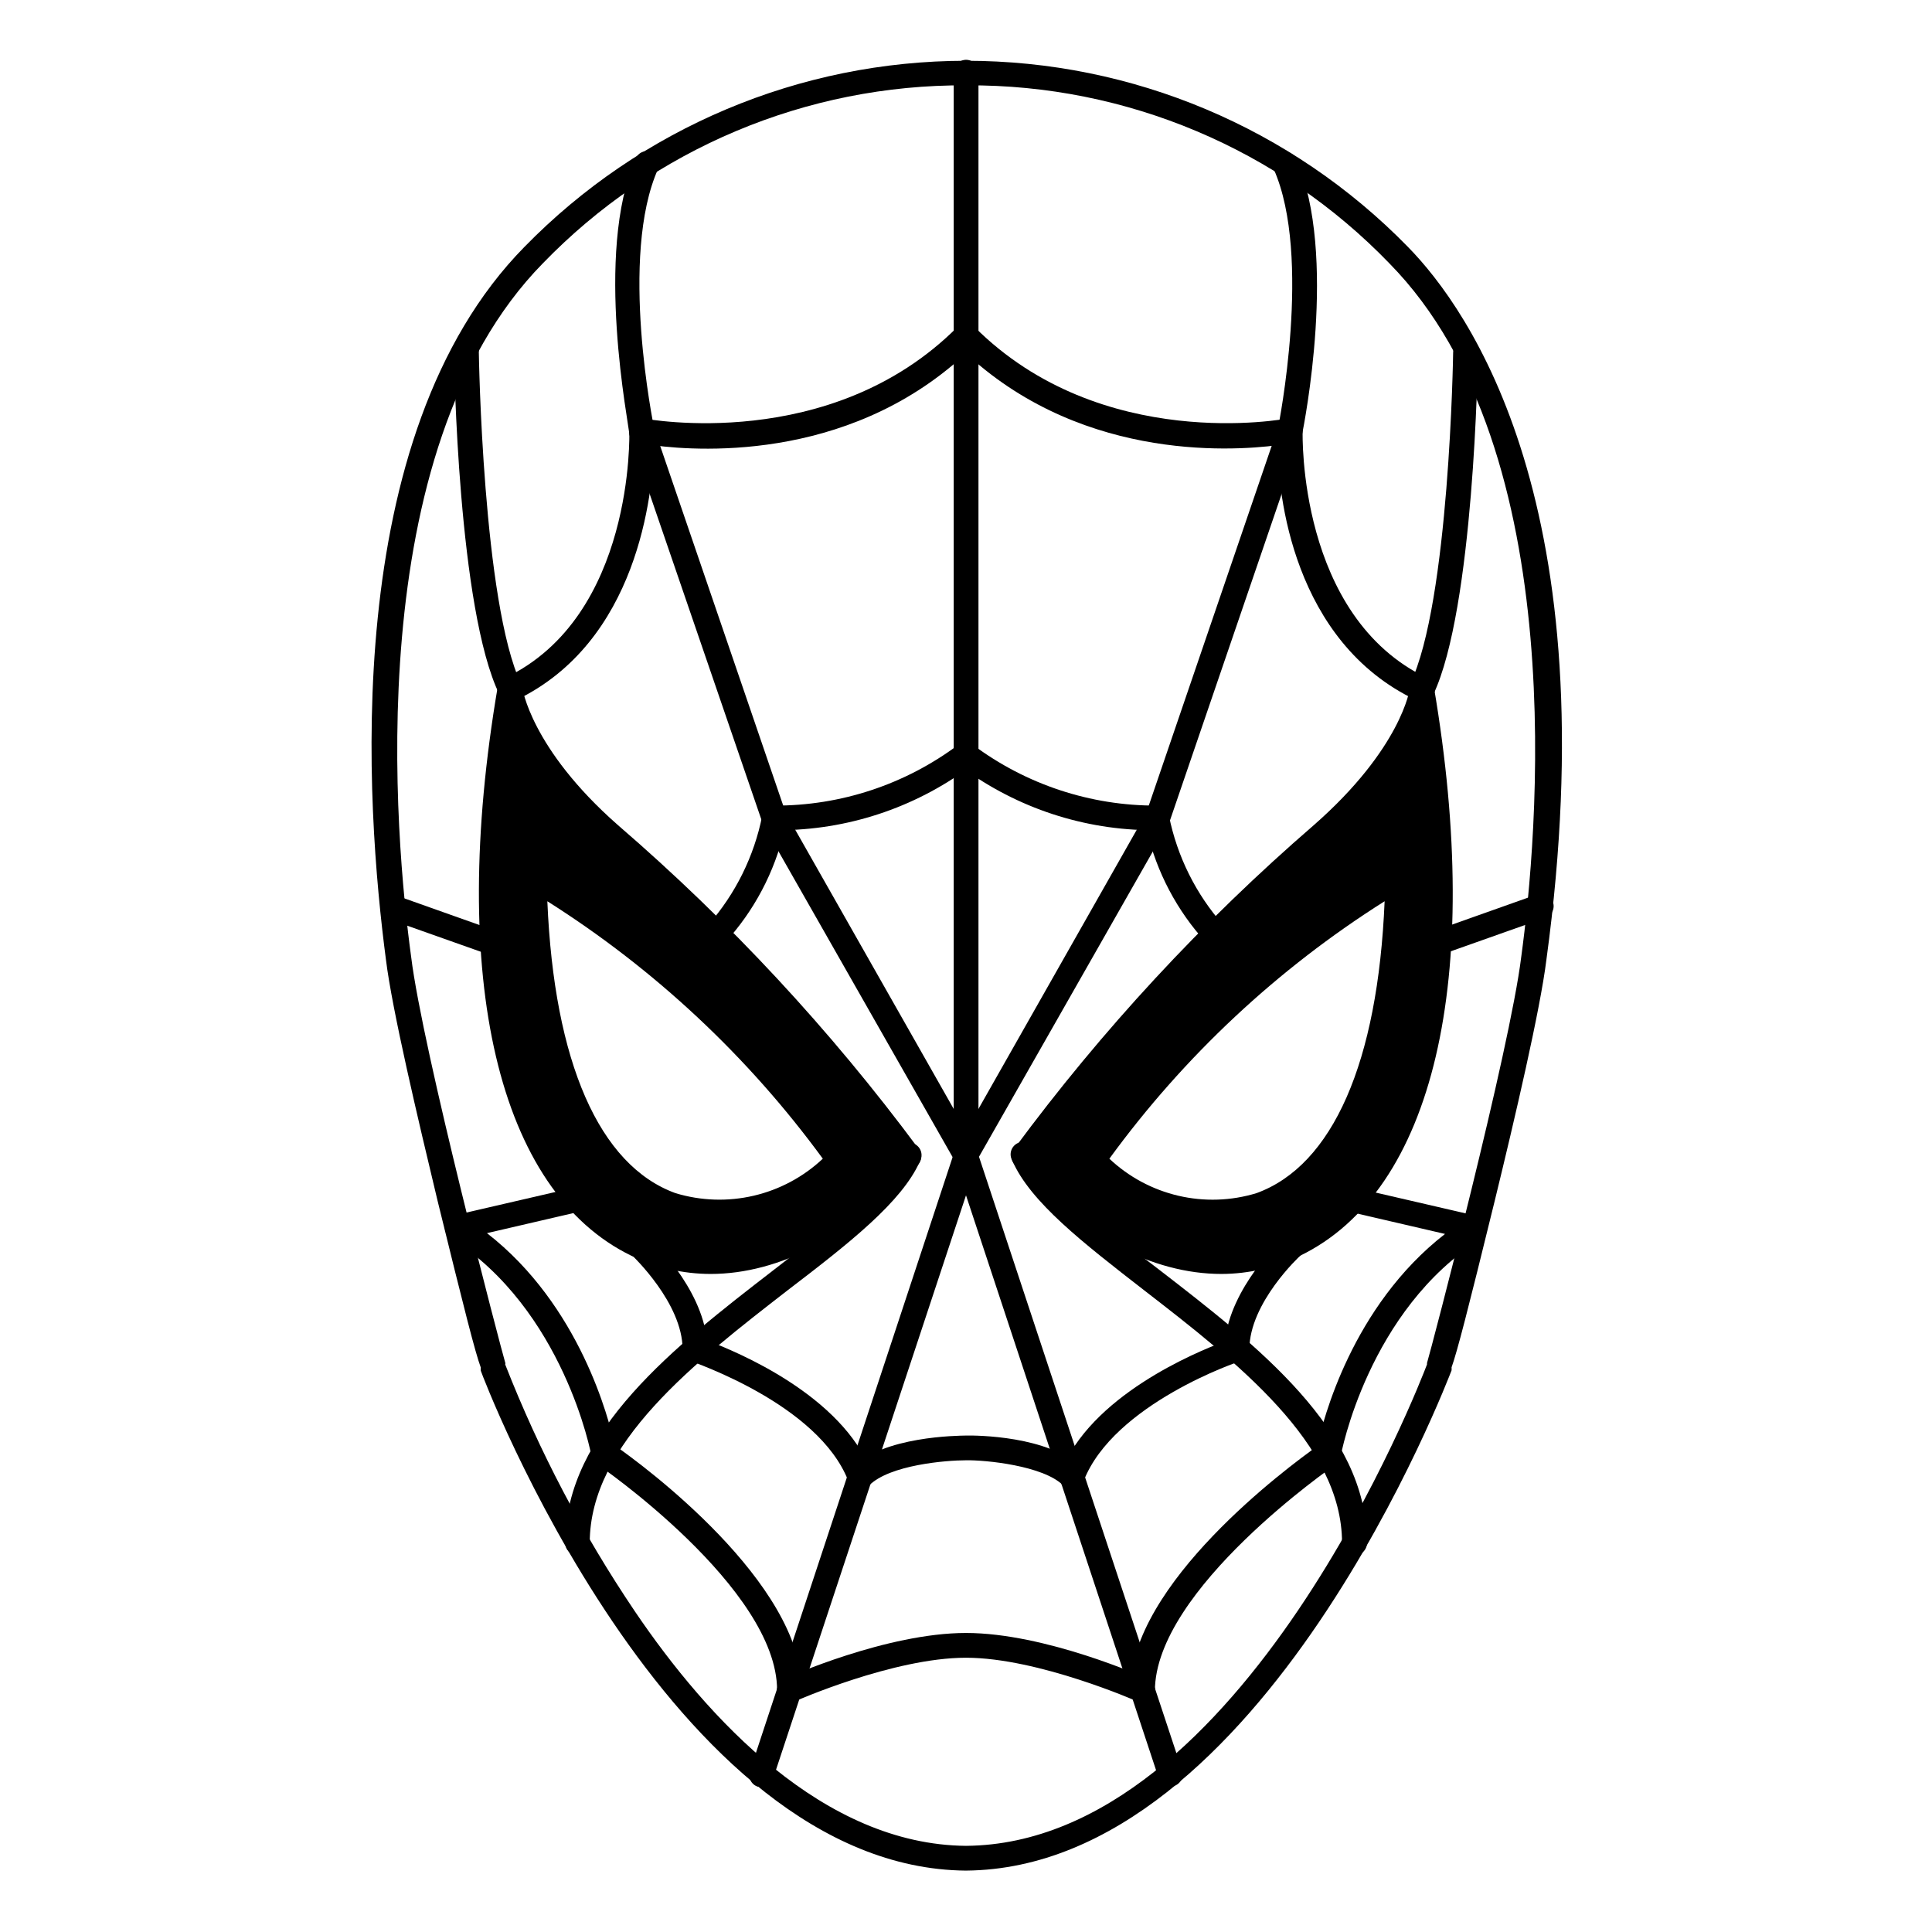 <?xml version="1.0" encoding="UTF-8"?>
<!-- Uploaded to: ICON Repo, www.svgrepo.com, Generator: ICON Repo Mixer Tools -->
<svg fill="#000000" width="800px" height="800px" version="1.1" viewBox="144 144 512 512" xmlns="http://www.w3.org/2000/svg">
 <g>
  <path d="m465.65 468.7c-13-0.156-25.355-5.66-34.164-15.219-0.949-1.203-0.949-2.894 0-4.094 38.52-52.848 80.086-74.363 81.816-75.258 1.004-0.582 2.246-0.582 3.254 0 0.945 0.633 1.52 1.695 1.52 2.836-1.207 62.66-21.57 83.129-38.469 89.215-4.461 1.68-9.191 2.531-13.957 2.519zm-27.656-17.633c5.117 4.824 11.418 8.211 18.266 9.812 6.848 1.605 13.996 1.371 20.727-0.684 20.203-7.348 32.172-34.688 33.953-77.355-28.406 17.93-53.16 41.082-72.945 68.227z"/>
  <path d="m467.7 481.61c-18.262 0-37.68-10.078-54.895-29.074-0.996-1.203-0.996-2.941 0-4.144 23.203-31.41 49.812-60.152 79.348-85.703 23.301-20.414 25.453-36.156 25.453-36.156 0.078-1.688 1.414-3.043 3.098-3.148 1.621-0.027 3.023 1.129 3.305 2.727 13.121 77.199 0 133.51-35.477 150.67-6.492 3.156-13.613 4.809-20.832 4.828zm-48.23-31.488c21.57 22.777 46.234 30.543 66.336 20.992 35.527-17.215 40.934-76.777 33.746-131.2h-0.004c-5.883 10.621-13.715 20.039-23.09 27.762-28.527 24.637-54.34 52.262-76.988 82.395z"/>
  <path d="m400 639.73c-78.719-0.629-128.21-131.2-128.58-132.46v0.004c-0.047-0.281-0.047-0.562 0-0.84-1.523-4.144-4.25-14.906-11.441-44.137-5.246-21.883-12.07-50.695-13.699-63.973-5.246-39.988-12.805-138.6 36.734-188.93h0.004c30.781-31.52 72.977-49.289 117.03-49.289 44.055 0 86.25 17.77 117.03 49.289 16.48 16.793 53.109 68.906 36.734 188.93-1.625 13.227-8.344 41.984-13.699 63.922-7.191 29.336-9.973 40.043-11.441 44.137l0.004-0.004c0.027 0.262 0.027 0.527 0 0.789-0.578 1.414-49.961 131.93-128.68 132.56zm-122.12-134.14c9.016 23.012 20.543 44.957 34.371 65.441 19.211 28.391 50.016 61.82 87.75 62.137 73.473-0.578 120.7-123.7 122.17-127.58-0.008-0.125-0.008-0.246 0-0.367 1.051-3.41 21.988-83.129 24.98-107.69 4.144-30.543 13.961-133.93-34.898-183.68v-0.004c-29.309-30.383-69.777-47.449-111.99-47.23h-0.262c-42.285-0.246-82.824 16.82-112.2 47.23-48.805 49.805-38.992 153.19-34.848 183.68 2.992 24.613 23.93 104.33 24.98 107.74-0.012 0.105-0.031 0.211-0.051 0.316z"/>
  <path d="m345.84 617.48c-0.348 0.043-0.703 0.043-1.051 0-0.824-0.273-1.504-0.867-1.887-1.645-0.387-0.781-0.441-1.68-0.16-2.5l54.16-164.05c0.492-1.273 1.734-2.094 3.098-2.047 1.418-0.016 2.676 0.902 3.094 2.258l54.16 163.63c0.582 1.711-0.336 3.566-2.047 4.144-1.711 0.582-3.566-0.336-4.144-2.047l-51.062-154.45-51.066 154.4c-0.414 1.363-1.668 2.301-3.094 2.309z"/>
  <path d="m297.03 556.18c-1.805-0.027-3.254-1.5-3.254-3.305 0-29.547 29.23-52.219 55.051-72.16 14.852-11.492 28.812-22.305 32.906-31.488 0.262-0.914 0.898-1.672 1.758-2.082 0.855-0.406 1.848-0.43 2.719-0.059 0.875 0.375 1.547 1.102 1.844 2.004 0.297 0.902 0.195 1.887-0.285 2.707-4.773 10.758-18.734 21.676-35.004 34.113-24.559 19.047-52.48 40.617-52.48 66.965 0 1.805-1.445 3.277-3.254 3.305z"/>
  <path d="m279.29 329.89c-1.25 0.004-2.394-0.711-2.938-1.84-10.969-22.512-12.02-87.902-12.02-90.738-0.117-0.941 0.172-1.887 0.801-2.602 0.629-0.711 1.531-1.117 2.481-1.117 0.949 0 1.852 0.406 2.481 1.117 0.629 0.715 0.918 1.66 0.801 2.602 0 0.629 1.051 66.441 11.18 87.902l-0.004 0.004c0.75 1.637 0.051 3.574-1.574 4.356-0.379 0.176-0.789 0.285-1.207 0.316z"/>
  <path d="m279.29 329.89c-1.25 0.004-2.394-0.711-2.938-1.84-0.793-1.637-0.113-3.606 1.523-4.406 34.32-16.32 32.902-64.918 32.902-65.34-0.035-1.004 0.395-1.973 1.16-2.629 0.766-0.652 1.789-0.922 2.777-0.73 0.473 0 49.332 9.395 82.973-24.246l-0.004 0.004c1.309-1.191 3.316-1.145 4.566 0.105 1.25 1.246 1.297 3.258 0.105 4.562-30.859 30.805-72.16 28.34-85.02 26.66-0.367 12.699-4.199 52.113-36.734 67.594-0.414 0.172-0.859 0.262-1.312 0.266z"/>
  <path d="m334.03 394.75c-0.879-0.004-1.723-0.34-2.363-0.945-1.258-1.301-1.258-3.367 0-4.668 7.246-8.227 12.188-18.219 14.328-28.969 0.281-1.551 1.629-2.68 3.203-2.68 17.57 0.07 34.684-5.586 48.754-16.109 1.375-1.176 3.441-1.012 4.617 0.367 1.172 1.375 1.008 3.445-0.367 4.617-14.473 11.086-32.102 17.266-50.328 17.633-2.598 11.125-8.02 21.391-15.746 29.809-0.559 0.562-1.305 0.898-2.098 0.945z"/>
  <path d="m353.19 595.23c-1.809-0.031-3.254-1.504-3.254-3.309 0-27.027-47.23-59.672-47.863-59.984-0.723-0.508-1.215-1.281-1.363-2.152 0-0.367-7.293-38.73-37.312-57.727-1.094-0.723-1.668-2.012-1.473-3.309 0.223-1.316 1.215-2.375 2.519-2.676l32.223-7.453c1.75-0.395 3.496 0.676 3.938 2.414 0.363 1.762-0.723 3.496-2.469 3.938l-25.086 5.824c24.664 19.156 32.379 49.383 33.852 56.258 7.609 5.246 49.594 36.367 49.594 64.656 0.059 0.914-0.266 1.809-0.891 2.477-0.625 0.664-1.5 1.043-2.414 1.043z"/>
  <path d="m446.81 595.23c-0.473-0.008-0.941-0.113-1.367-0.316 0 0-26.238-11.598-45.449-11.598-19.207 0-45.184 11.492-45.449 11.598h0.004c-0.789 0.387-1.703 0.43-2.527 0.125-0.824-0.309-1.484-0.941-1.828-1.754-0.715-1.652 0.004-3.574 1.625-4.356 0.945-0.473 27.188-12.176 48.18-12.176s47.23 11.703 48.176 12.176c1.395 0.656 2.148 2.188 1.824 3.691-0.328 1.508-1.648 2.586-3.188 2.609z"/>
  <path d="m400 453.58c-1.18-0.008-2.266-0.648-2.836-1.68l-50.801-89.215s0-0.367-0.262-0.523l-35.32-102.97c0-2.363-9.445-48.125 1.68-73.16 0.336-0.805 0.98-1.438 1.793-1.754s1.719-0.289 2.512 0.078c0.797 0.344 1.418 0.992 1.734 1.801s0.297 1.707-0.055 2.5c-10.496 23.301-1.207 68.223-1.102 68.801l34.898 102.02 44.504 78.406v-274.73c0-1.805 1.445-3.277 3.254-3.309 1.824 0 3.305 1.48 3.305 3.309v287.12c0.027 1.496-0.969 2.816-2.414 3.203z"/>
  <path d="m428.07 538.6c-0.863 0.004-1.695-0.336-2.309-0.945-5.246-5.246-20.625-6.769-25.77-6.664-5.246 0-20.203 1.207-25.664 6.664h0.004c-1.301 1.262-3.367 1.262-4.672 0-1.254-1.281-1.254-3.332 0-4.617 8.449-8.449 28.129-8.555 30.438-8.605 2.309-0.051 21.988 0 30.438 8.605h0.004c1.254 1.285 1.254 3.336 0 4.617-0.668 0.629-1.555 0.969-2.469 0.945z"/>
  <path d="m371.92 538.6c-1.363-0.008-2.586-0.836-3.098-2.098-7.926-20.469-41.301-31.488-41.668-31.805-1.355-0.418-2.273-1.676-2.258-3.094 0-12.332-13.328-24.824-13.434-24.98-1.32-1.234-1.391-3.301-0.156-4.621 1.23-1.316 3.297-1.387 4.617-0.156 0.578 0.523 14.012 13.172 15.43 27.395 8.031 2.992 35.738 14.535 43.609 34.898 0.645 1.695-0.199 3.594-1.887 4.254-0.371 0.145-0.762 0.215-1.156 0.207z"/>
  <path d="m332.3 481.61c-7.273-0.012-14.449-1.664-20.992-4.828-35.32-17.16-48.543-73.473-35.426-150.67 0.285-1.574 1.652-2.719 3.254-2.719 1.602 0 2.969 1.145 3.254 2.719 0 0 2.152 16.164 25.398 36.578 29.617 25.547 56.316 54.289 79.613 85.703 0.977 1.207 0.977 2.934 0 4.144-17.422 18.996-36.84 29.074-55.102 29.074zm-51.902-141.7c-7.137 54.211-1.73 113.78 33.797 131.2 20.102 9.762 44.766 1.996 66.336-20.992h-0.004c-22.66-30.172-48.488-57.828-77.039-82.5-9.359-7.734-17.191-17.148-23.094-27.762zm54 128.79c-4.633 0.016-9.234-0.781-13.594-2.363-16.898-6.086-37.262-26.555-38.469-89.215h0.004c0-1.141 0.57-2.203 1.52-2.832 1.008-0.582 2.246-0.582 3.254 0 1.73 0.891 43.242 22.41 81.867 75.258l0.004-0.004c0.945 1.199 0.945 2.894 0 4.094-8.969 9.562-21.477 15.012-34.586 15.062zm-45.344-85.859c1.785 42.613 13.75 70.008 33.953 77.355h0.004c6.734 2.047 13.891 2.277 20.746 0.676 6.856-1.602 13.168-4.984 18.297-9.805-19.836-27.121-44.598-50.266-73-68.227z"/>
  <path d="m305.54 365.15c-24.824-21.621-26.242-38.625-26.242-38.625-25.086 147.57 50.801 184.31 105.64 123.7h0.004c-23.246-31.203-49.875-59.734-79.402-85.07zm-19.945 11.914s41.984 21.41 80.715 74.258c-17.527 20.203-78.613 34.586-80.715-74.258z"/>
  <path d="m274.52 396.95h-1.051l-26.66-9.445c-1.52-0.734-2.238-2.496-1.672-4.082 0.562-1.59 2.234-2.5 3.875-2.109l26.609 9.445c1.547 0.496 2.488 2.055 2.211 3.656-0.277 1.598-1.691 2.746-3.312 2.695z"/>
  <path d="m502.96 556.18c-1.828 0-3.305-1.48-3.305-3.305 0-26.238-27.867-47.914-52.48-66.965-16.164-12.543-30.125-23.355-34.898-34.32l-0.004-0.004c-0.477-0.82-0.582-1.805-0.281-2.707 0.297-0.898 0.969-1.629 1.84-2 0.875-0.375 1.867-0.352 2.723 0.055 0.855 0.41 1.496 1.168 1.754 2.082 4.094 9.395 18.055 20.203 32.906 31.488 25.82 19.941 55.051 42.613 55.051 72.16 0.059 0.91-0.262 1.809-0.891 2.473-0.625 0.668-1.5 1.043-2.414 1.043z"/>
  <path d="m520.7 329.89c-0.488-0.004-0.973-0.113-1.418-0.316-1.625-0.781-2.324-2.719-1.574-4.356 10.391-21.465 11.391-87.273 11.391-87.906 0.082-1.801 1.555-3.227 3.356-3.254 1.809 0.059 3.231 1.555 3.203 3.359 0 2.731-1.051 67.855-11.809 90.633-0.574 1.199-1.824 1.926-3.148 1.84z"/>
  <path d="m520.7 329.94c-0.48 0.012-0.953-0.117-1.363-0.367-32.746-15.48-36.734-54.895-36.734-67.594-12.859 1.68-54.16 4.144-85.02-26.66-1.191-1.305-1.145-3.316 0.105-4.566 1.246-1.25 3.258-1.293 4.562-0.105 33.641 33.641 82.5 24.352 82.973 24.246 1.004-0.215 2.055 0.055 2.836 0.723s1.207 1.66 1.152 2.688c0 0.473-1.363 49.07 33.113 65.441v0.004c0.793 0.363 1.402 1.027 1.699 1.848s0.25 1.723-0.125 2.508c-0.602 1.195-1.863 1.918-3.199 1.836z"/>
  <path d="m465.96 394.75c-0.863 0.004-1.695-0.336-2.309-0.945-7.723-8.418-13.145-18.684-15.742-29.809-18.227-0.367-35.859-6.547-50.328-17.633-1.379-1.172-1.543-3.242-0.367-4.617 1.172-1.379 3.238-1.543 4.617-0.367 14.07 10.523 31.184 16.18 48.754 16.109 1.574 0 2.922 1.129 3.199 2.68 2.164 10.777 7.141 20.793 14.434 29.02 1.262 1.301 1.262 3.367 0 4.672-0.621 0.559-1.422 0.875-2.258 0.891z"/>
  <path d="m446.81 595.23c-1.828 0-3.309-1.48-3.309-3.309 0-28.285 41.984-59.25 49.594-64.656 1.469-6.875 9.184-37.102 33.852-56.258l-25.086-5.824c-1.742-0.441-2.832-2.176-2.469-3.938 0.441-1.738 2.188-2.809 3.938-2.414l32.223 7.453c1.305 0.301 2.297 1.355 2.519 2.676 0.195 1.293-0.379 2.586-1.469 3.309-30.02 18.789-37.262 57.152-37.312 57.727h-0.004c-0.148 0.871-0.637 1.645-1.363 2.152-0.473 0.316-47.863 33.012-47.863 59.984h0.004c-0.109 1.723-1.527 3.07-3.254 3.098z"/>
  <path d="m400 453.58c-0.57-0.016-1.125-0.16-1.629-0.422-0.754-0.43-1.305-1.141-1.531-1.977-0.227-0.84-0.109-1.734 0.324-2.484l50.59-89.215 35.004-102.44s9.078-45.082-1.207-68.223v-0.004c-0.723-1.648 0.027-3.578 1.68-4.301 1.652-0.727 3.582 0.027 4.305 1.68 11.125 25.191 1.941 70.797 1.574 72.738l-35.215 102.96s0 0.367-0.262 0.523l-50.801 89.215v0.004c-0.477 1.148-1.59 1.91-2.832 1.941z"/>
  <path d="m428.07 538.6c-0.379 0.074-0.773 0.074-1.152 0-1.691-0.66-2.531-2.555-1.891-4.25 7.871-20.363 35.582-31.906 43.609-34.898 1.418-14.223 14.852-26.871 15.43-27.395 1.32-1.234 3.387-1.164 4.621 0.156 1.23 1.32 1.16 3.387-0.16 4.617 0 0-13.434 12.387-13.434 24.773 0.016 1.418-0.902 2.676-2.258 3.094-0.367 0-33.746 11.336-41.668 31.805-0.512 1.262-1.734 2.09-3.098 2.098z"/>
  <path d="m525.48 396.95c-1.625 0.055-3.039-1.094-3.316-2.695-0.277-1.598 0.668-3.156 2.211-3.652l26.609-9.445v-0.004c0.844-0.406 1.824-0.438 2.695-0.082 0.867 0.355 1.547 1.066 1.859 1.949 0.316 0.887 0.238 1.863-0.211 2.691-0.445 0.824-1.227 1.418-2.141 1.637l-26.66 9.445z"/>
  <path d="m520.7 326.53s-1.625 16.898-26.555 38.52c-29.375 25.43-55.848 54.031-78.93 85.281 54.84 60.613 130.73 23.879 105.48-123.8zm-87.012 124.8c38.52-52.848 80.66-74.258 80.66-74.258-2.047 108.84-63.184 94.461-80.66 74.258z"/>
 </g>
</svg>
